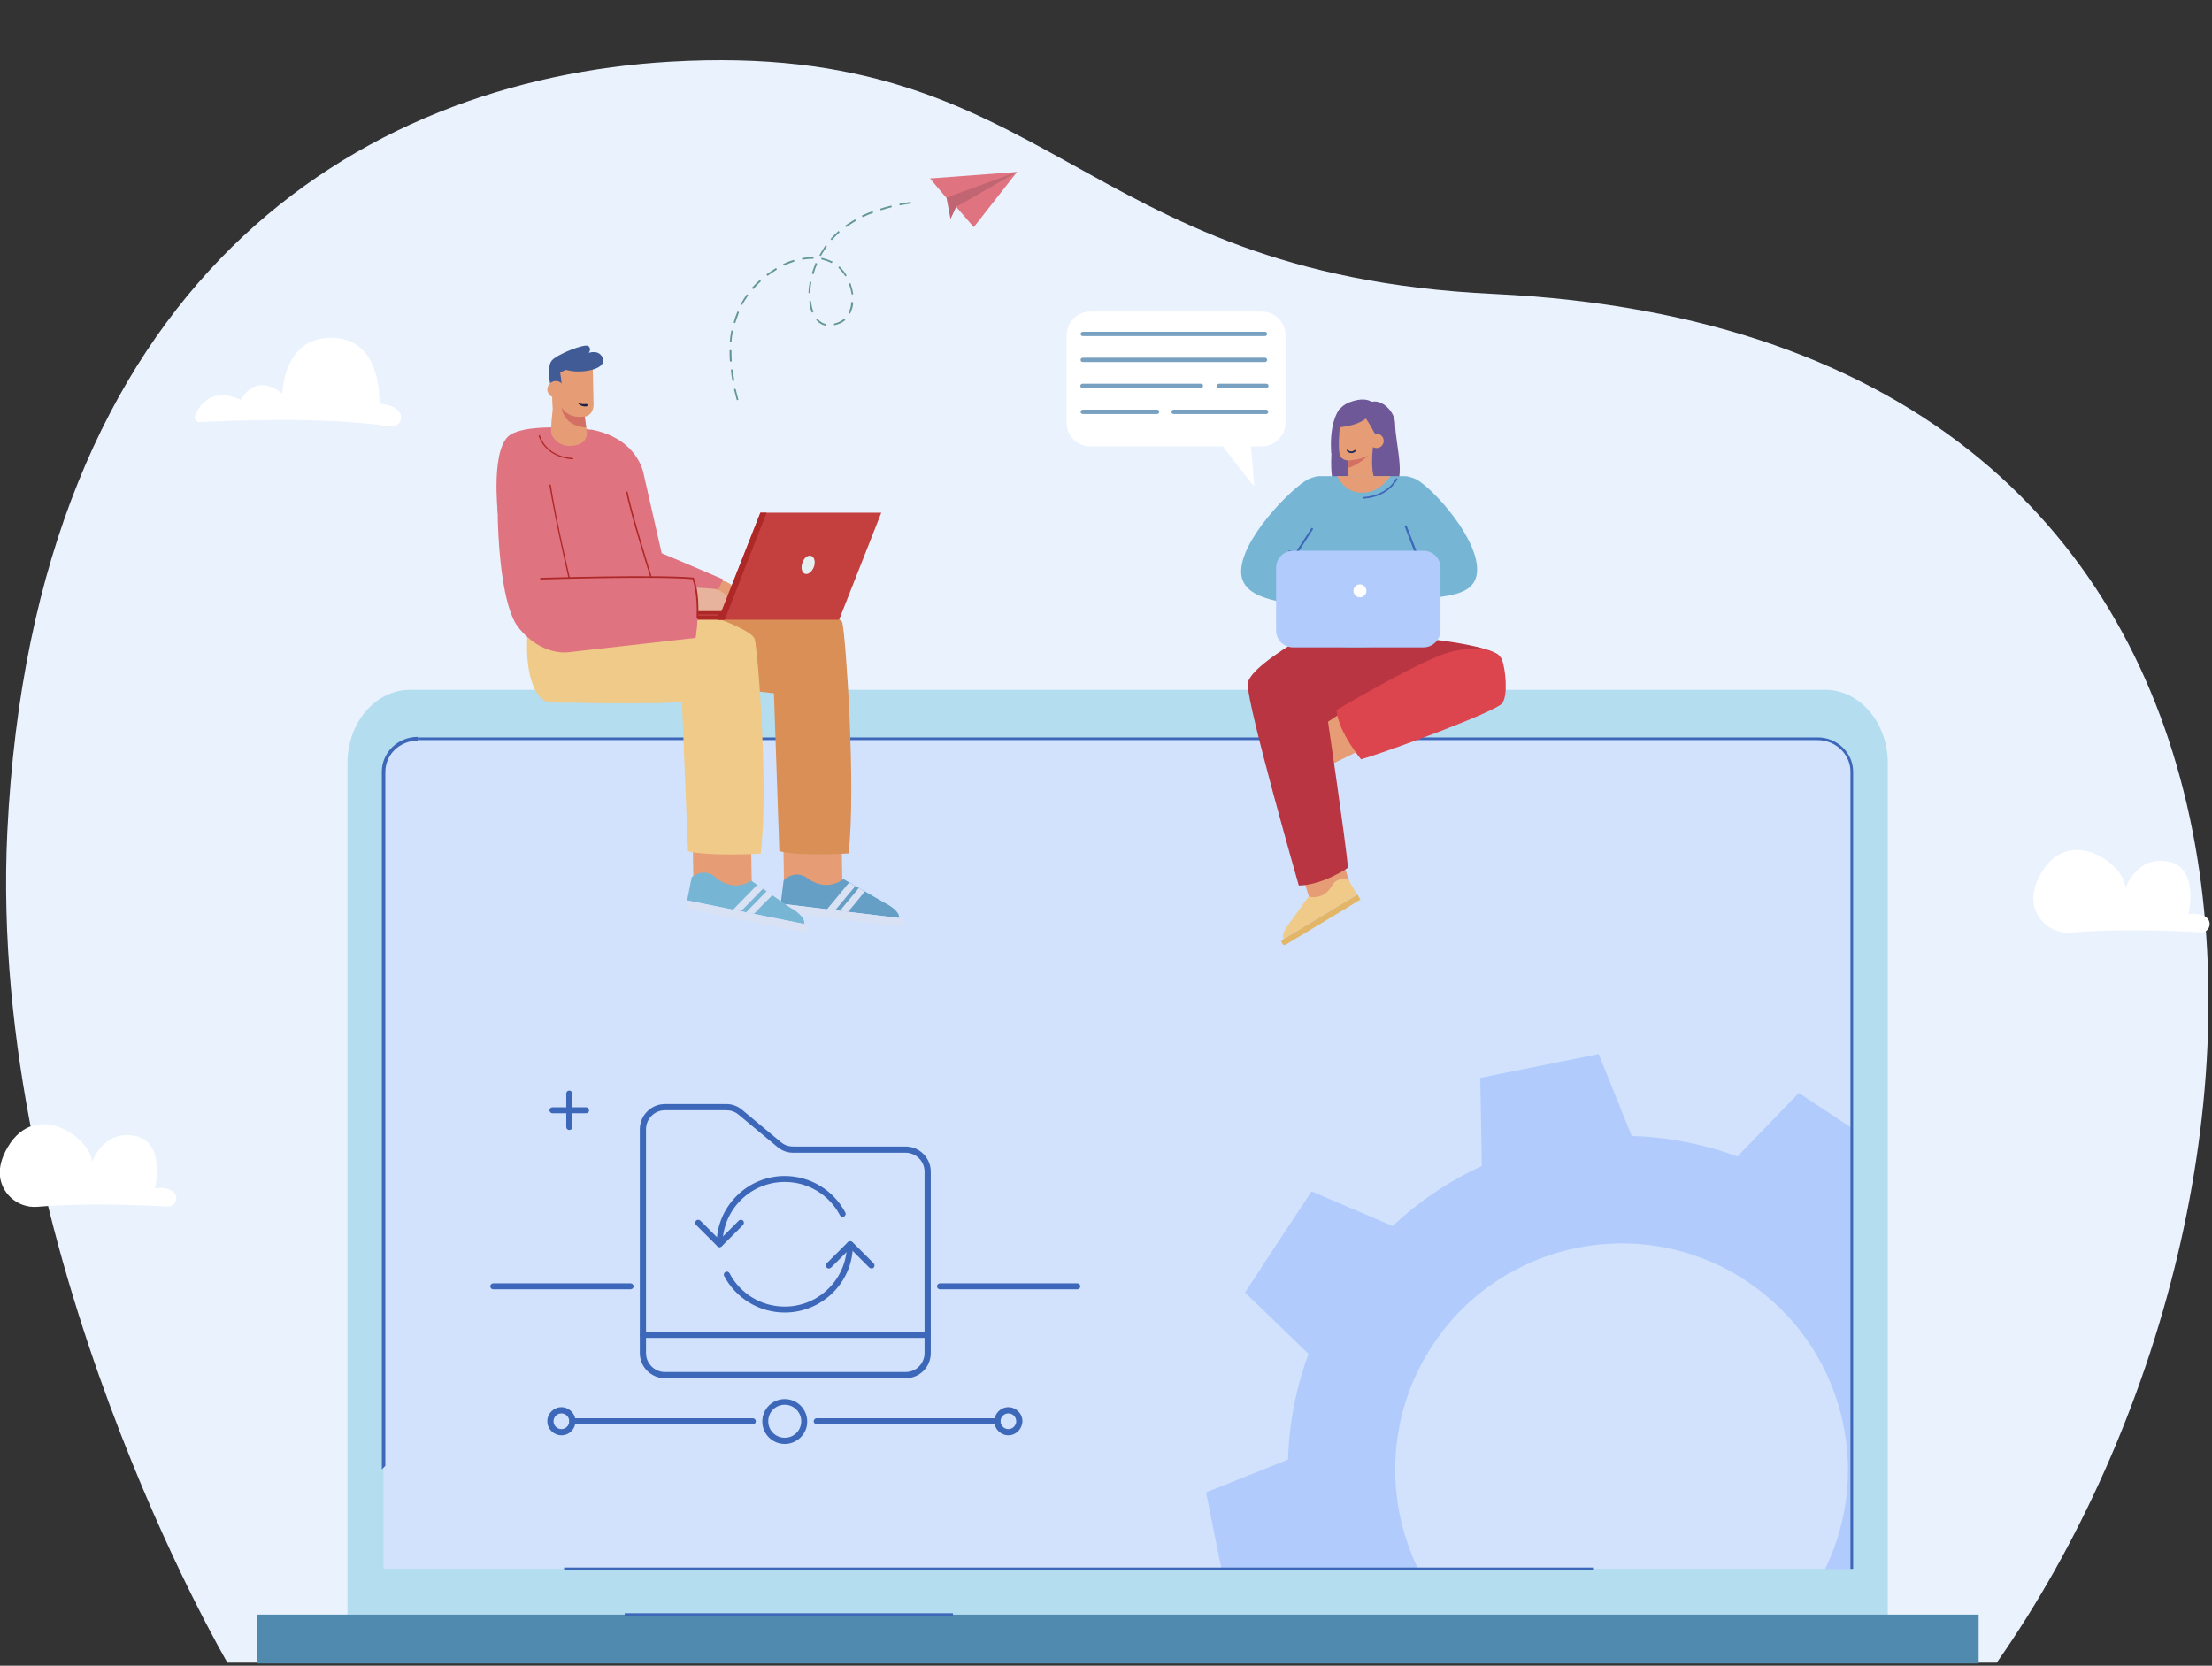 <?xml version="1.0" encoding="utf-8"?>
<!-- Generator: Adobe Illustrator 26.2.1, SVG Export Plug-In . SVG Version: 6.00 Build 0)  -->
<svg version="1.1" id="レイヤー_1" xmlns="http://www.w3.org/2000/svg" xmlns:xlink="http://www.w3.org/1999/xlink" x="0px"
	 y="0px" viewBox="0 0 818 616" style="enable-background:new 0 0 818 616;" xml:space="preserve">
<rect x="0" y="0" width="818" height="616" fill="#333333" stroke="none"/>
<style type="text/css">
	.st0{fill:#E9F2FD;}
	.st1{fill:#639694;}
	.st2{fill:#C06571;}
	.st3{fill:#DF7480;}
	.st4{fill:#FFFFFF;}
	.st5{fill:#78A1C1;}
	.st6{fill:#B4DDF0;}
	.st7{fill:#D2E2FD;}
	.st8{fill:#B1CCFC;}
	.st9{fill:#3D68B9;}
	.st10{fill:#508AAE;}
	.st11{fill:#E69D75;}
	.st12{fill:#659FC5;}
	.st13{fill:#D9E2F5;}
	.st14{fill:#F0CA88;}
	.st15{fill:#77B5D5;}
	.st16{fill:#D98F56;}
	.st17{fill:#231822;}
	.st18{fill:#E7B39C;}
	.st19{fill:#C3403F;}
	.st20{fill:#AE2828;}
	.st21{fill:#E5F1F0;}
	.st22{fill:#D47063;}
	.st23{fill:#415B96;}
	.st24{fill:#6F5897;}
	.st25{fill:#E3B667;}
	.st26{fill:#B93542;}
	.st27{fill:#DC444E;}
	.st28{fill:#DD8A65;}
	.st29{fill:#202C5D;}
	.st30{fill:#1A2246;}
</style>
<g>
	<g>
		<g>
			<g>
				<path class="st0" d="M84.1,614.9c0,0-88.9-151.5-81.4-307.3C12.6,104.3,132.2,29.5,248,22.8c141.3-8.2,148.6,78.5,304.3,85.9
					c316.7,15,307.8,332.3,186.1,506.2H84.1z"/>
			</g>
		</g>
	</g>
</g>
<g>
	<g>
		<g>
			<g>
				<g>
					<g>
						<path class="st1" d="M273.1,147.8l-0.6,0.2l-0.1-0.3c-0.3-1.2-0.6-2.3-0.9-3.5l-0.1-0.3l0.6-0.1l0.1,0.3
							c0.3,1.2,0.6,2.3,0.9,3.5L273.1,147.8z M271.5,140.8l-0.6,0.1l-0.1-0.3c-0.2-1.2-0.4-2.4-0.5-3.6l0-0.3l0.7-0.1l0,0.3
							c0.1,1.2,0.3,2.4,0.5,3.6L271.5,140.8z M310.4,119.7L310.4,119.7c-0.5,0.2-1,0.4-1.6,0.5l-0.3,0.1l-0.1-0.6l0.3-0.1
							c0.5-0.1,1-0.3,1.5-0.5l0,0c0.6-0.3,1.2-0.6,1.7-1l0.3-0.2l0.4,0.5l-0.3,0.2C311.7,119.1,311.1,119.5,310.4,119.7z
							 M305.5,120.5l-0.3-0.1c-1.2-0.2-2.3-0.9-3.2-1.9l-0.2-0.2l0.5-0.4l0.2,0.2c0.8,0.9,1.8,1.5,2.8,1.7l0.3,0.1L305.5,120.5z
							 M314.4,116l-0.6-0.3l0.1-0.3c0.5-1,0.8-2.1,0.9-3.4l0-0.3l0.7,0.1l0,0.3c-0.1,1.3-0.5,2.5-1,3.6L314.4,116z M270.6,133.7
							l-0.7,0l0-0.3c-0.1-1.2-0.1-2.5-0.1-3.6l0-0.3l0.7,0l0,0.3c0,1.2,0,2.4,0.1,3.6L270.6,133.7z M300.8,115.4l-0.6,0.2l-0.1-0.3
							c-0.4-1.1-0.7-2.3-0.8-3.6l0-0.3l0.6-0.1l0,0.3c0.2,1.2,0.4,2.4,0.8,3.4L300.8,115.4z M315.5,108.8l-0.6,0.1l0-0.3
							c-0.2-1.2-0.5-2.3-0.9-3.4l-0.1-0.3l0.6-0.2l0.1,0.3c0.4,1.2,0.7,2.4,0.9,3.6L315.5,108.8z M270.6,126.5l-0.7-0.1l0-0.3
							c0.1-1.2,0.3-2.4,0.5-3.6l0.1-0.3l0.6,0.1l-0.1,0.3c-0.2,1.1-0.4,2.3-0.5,3.6L270.6,126.5z M299.7,108.4l-0.7,0l0-0.3
							c0-1.2,0.2-2.4,0.4-3.6l0.1-0.3l0.6,0.1l-0.1,0.3c-0.2,1.2-0.3,2.4-0.4,3.5L299.7,108.4z M312.6,102.2l-0.2-0.3
							c-0.2-0.4-0.5-0.8-0.8-1.1c-0.4-0.6-0.9-1.1-1.4-1.6l-0.2-0.2l0.4-0.5l0.2,0.2c0.5,0.5,1,1.1,1.5,1.7c0.3,0.4,0.6,0.8,0.8,1.2
							l0.2,0.3L312.6,102.2z M271.9,119.5l-0.6-0.2l0.1-0.3c0.3-1.2,0.7-2.3,1.2-3.5l0.1-0.3l0.6,0.2l-0.1,0.3
							c-0.4,1.1-0.8,2.2-1.2,3.4L271.9,119.5z M300.8,101.4l-0.6-0.2l0.1-0.3c0.3-1.1,0.8-2.3,1.2-3.4l0.1-0.3l0.6,0.3l-0.1,0.3
							c-0.5,1.1-0.9,2.2-1.2,3.4L300.8,101.4z M274.5,112.8l-0.6-0.3l0.2-0.3c0.6-1.1,1.2-2.1,1.9-3.1l0.2-0.3l0.5,0.4l-0.2,0.3
							c-0.7,1-1.3,2-1.9,3L274.5,112.8z M307.6,97.3l-0.3-0.1c-1-0.5-2.1-0.9-3.3-1.2l-0.3-0.1l0.1-0.6l0.3,0.1
							c1.2,0.3,2.4,0.7,3.5,1.2l0.3,0.1L307.6,97.3z M278.5,106.9l-0.5-0.4l0.2-0.2c0.8-0.9,1.7-1.8,2.6-2.6l0.2-0.2l0.4,0.5
							l-0.2,0.2c-0.9,0.8-1.7,1.7-2.5,2.6L278.5,106.9z M303.6,94.7l-0.6-0.3l0.2-0.3c0.6-1,1.2-2.1,1.9-3.1l0.2-0.3l0.5,0.4
							l-0.2,0.3c-0.7,1-1.3,2-1.9,3L303.6,94.7z M300.8,95.7l-0.3,0c-1.1,0-2.3,0.1-3.5,0.3l-0.3,0.1l-0.1-0.6l0.3-0.1
							c1.2-0.2,2.5-0.3,3.7-0.3l0.3,0L300.8,95.7z M283.8,102l-0.4-0.5l0.3-0.2c1-0.7,2-1.4,3-2l0.3-0.2l0.3,0.6l-0.3,0.2
							c-1,0.6-2,1.3-3,2L283.8,102z M293.8,96.7l-0.3,0.1c-1.1,0.4-2.2,0.8-3.3,1.3l-0.3,0.1l-0.3-0.6l0.3-0.1
							c1.1-0.5,2.3-1,3.4-1.3l0.3-0.1L293.8,96.7z M307.6,88.8l-0.5-0.4l0.2-0.2c0.8-0.9,1.7-1.8,2.6-2.6l0.2-0.2l0.4,0.5l-0.2,0.2
							c-0.9,0.8-1.8,1.7-2.5,2.5L307.6,88.8z M336.9,75.3l-0.3,0c-1.2,0.2-2.4,0.4-3.6,0.6l-0.3,0.1l-0.1-0.6l0.3-0.1
							c1.2-0.2,2.4-0.4,3.6-0.6l0.3,0L336.9,75.3z M329.8,76.6l-0.3,0.1c-1.2,0.3-2.3,0.6-3.5,1l-0.3,0.1l-0.2-0.6l0.3-0.1
							c1.1-0.4,2.3-0.7,3.5-1l0.3-0.1L329.8,76.6z M312.9,84l-0.4-0.5l0.3-0.2c1-0.7,2-1.3,3.1-2l0.3-0.2l0.3,0.6l-0.3,0.2
							c-1.1,0.6-2.1,1.3-3,1.9L312.9,84z M322.9,78.7l-0.3,0.1c-1.1,0.4-2.2,0.9-3.3,1.4l-0.3,0.1l-0.3-0.6l0.3-0.1
							c1.1-0.5,2.2-1,3.4-1.4l0.3-0.1L322.9,78.7z"/>
					</g>
				</g>
			</g>
		</g>
	</g>
	<g>
		<g>
			<g>
				<g>
					<path class="st2" d="M351.5,81l2.1-4.5c0,0,15.2-6.2,15.4-6.4c0.2-0.2,7.1-6.5,7.1-6.5l-10.3,2.3l-15.8,7.1L351.5,81z"/>
				</g>
			</g>
		</g>
		<g>
			<g>
				<g>
					<polygon class="st3" points="343.9,66 376.1,63.6 349.9,73.1 					"/>
				</g>
			</g>
		</g>
		<g>
			<g>
				<g>
					<polygon class="st3" points="353.6,76.5 360.1,84 376.1,63.6 					"/>
				</g>
			</g>
		</g>
	</g>
</g>
<g>
	<g>
		<g>
			<g>
				<g>
					<path class="st4" d="M466.6,165.1h-63.4c-4.8,0-8.8-3.9-8.8-8.8V124c0-4.8,3.9-8.8,8.8-8.8h63.4c4.8,0,8.8,3.9,8.8,8.8v32.3
						C475.4,161.1,471.4,165.1,466.6,165.1z"/>
				</g>
			</g>
		</g>
	</g>
	<g>
		<g>
			<g>
				<g>
					<g>
						<path class="st5" d="M467.8,124.3h-67.4c-0.5,0-0.8-0.4-0.8-0.8s0.4-0.8,0.8-0.8h67.4c0.5,0,0.8,0.4,0.8,0.8
							S468.2,124.3,467.8,124.3z"/>
					</g>
				</g>
			</g>
		</g>
	</g>
	<g>
		<g>
			<g>
				<g>
					<g>
						<path class="st5" d="M467.8,133.9h-67.4c-0.5,0-0.8-0.4-0.8-0.8c0-0.5,0.4-0.8,0.8-0.8h67.4c0.5,0,0.8,0.4,0.8,0.8
							C468.6,133.5,468.2,133.9,467.8,133.9z"/>
					</g>
				</g>
			</g>
		</g>
	</g>
	<g>
		<g>
			<g>
				<g>
					<g>
						<path class="st5" d="M444.1,143.5h-43.8c-0.5,0-0.8-0.4-0.8-0.8s0.4-0.8,0.8-0.8h43.8c0.5,0,0.8,0.4,0.8,0.8
							S444.6,143.5,444.1,143.5z"/>
					</g>
				</g>
			</g>
		</g>
	</g>
	<g>
		<g>
			<g>
				<g>
					<g>
						<path class="st5" d="M468.3,143.5h-17.5c-0.5,0-0.8-0.4-0.8-0.8s0.4-0.8,0.8-0.8h17.5c0.5,0,0.8,0.4,0.8,0.8
							S468.7,143.5,468.3,143.5z"/>
					</g>
				</g>
			</g>
		</g>
	</g>
	<g>
		<g>
			<g>
				<g>
					<g>
						<path class="st5" d="M427.9,153.1h-27.5c-0.5,0-0.8-0.4-0.8-0.8s0.4-0.8,0.8-0.8h27.5c0.5,0,0.8,0.4,0.8,0.8
							S428.3,153.1,427.9,153.1z"/>
					</g>
				</g>
			</g>
		</g>
	</g>
	<g>
		<g>
			<g>
				<g>
					<g>
						<path class="st5" d="M468.3,153.1H434c-0.5,0-0.8-0.4-0.8-0.8s0.4-0.8,0.8-0.8h34.2c0.5,0,0.8,0.4,0.8,0.8
							S468.7,153.1,468.3,153.1z"/>
					</g>
				</g>
			</g>
		</g>
	</g>
	<g>
		<g>
			<g>
				<g>
					<path class="st4" d="M450.6,162.9c0.1,0.3,13.1,17.3,13.2,16.8c0.1-0.5-1.5-18.2-1.5-18.2L450.6,162.9z"/>
				</g>
			</g>
		</g>
	</g>
</g>
<g>
	<g>
		<g>
			<g>
				<path class="st6" d="M128.5,597.1V282.2c0-15,10.4-27.1,23.2-27.1h523.2c12.8,0,23.2,12.1,23.2,27.1v314.9H128.5z"/>
			</g>
		</g>
	</g>
	<g>
		<g>
			<g>
				<path class="st7" d="M141.8,580.2V295.5c0-20.4,5.7-22.4,12.7-22.4h517.7c7,0,12.7,5.5,12.7,12.2v294.8H141.8z"/>
			</g>
		</g>
	</g>
	<path class="st8" d="M684.8,580.2V417.2l-1-0.7l-18.6-12.3l-22.7,23.5c-12.7-4.7-25.9-7.2-39.1-7.6l-12.2-30.3l-21.9,4.4l-21.9,4.4
		l0.6,32.6c-12,5.5-23.1,12.9-33,22.2l-30-12.8l-12.3,18.6L460.4,478l23.5,22.7c-4.7,12.7-7.2,25.9-7.6,39.1L446,551.9l4.4,21.9
		l1.3,6.4h72.7c-12.5-25.8-11.5-57.3,5.5-82.9c25.5-38.5,77.5-49.1,116-23.5c35.4,23.5,47.2,69.3,29,106.5H684.8z"/>
	<g>
		<g>
			<g>
				<path class="st9" d="M141.1,543.5l1.4-1.4V285.4c0-6.4,5.4-11.5,12-11.5v-1.4c-7.4,0-13.3,5.8-13.3,12.9V543.5z"/>
			</g>
		</g>
	</g>
	<g>
		<g>
			<g>
				<path class="st9" d="M685.3,580.2h-1V285.4c0-6.5-5.5-11.7-12.2-11.7H154.5v-1h517.7c7.2,0,13.1,5.7,13.1,12.7V580.2z"/>
			</g>
		</g>
	</g>
	<g>
		<g>
			<rect x="94.9" y="597.1" class="st10" width="636.8" height="18.1"/>
		</g>
	</g>
	<g>
		<rect x="208.6" y="579.7" class="st9" width="380.5" height="1"/>
	</g>
	<g>
		<rect x="231" y="596.6" class="st9" width="121.4" height="1"/>
	</g>
</g>
<g>
	<g>
		<g>
			<path class="st11" d="M201.1,204.4l4.8,2.1l5.4,2.5c0,0,8.3,1.4,8.4,1.4c0,0-0.7,1.2-0.7,1.2c10.3,1.3,42.9,2.6,48.2,3.2
				c3.2,0.4,6.3,4.4,8.3,7.5l-2.6,1.8c0,0-28.4-1.3-28.4-0.7c0,0.2,0.8,3,2.1,6.7c-17.6,1.2-42.2,1.1-46.7-6.2
				C196.2,218.1,199.8,209.6,201.1,204.4z"/>
		</g>
	</g>
</g>
<g>
	<g>
		<g>
			<g>
				<g>
					<g>
						<g>
							<g>
								<g>
									<g>
										<g>
											<polygon class="st11" points="311.6,332 290,332.3 289.7,312.1 311.2,309.4 											"/>
										</g>
									</g>
								</g>
							</g>
						</g>
					</g>
				</g>
			</g>
		</g>
	</g>
</g>
<g>
	<g>
		<g>
			<g>
				<g>
					<g>
						<g>
							<g>
								<path class="st12" d="M332.5,339.5l-43.8-5.3l1.1-8.7c0,0,3.7-3.8,8.3-1.1c0,0,6.6,6,13.8,0.7l15.4,8.9
									C327.2,333.9,332.8,336.6,332.5,339.5z"/>
							</g>
						</g>
					</g>
				</g>
			</g>
		</g>
	</g>
	<g>
		<g>
			<g>
				<g>
					<g>
						<g>
							<g>
								<path class="st13" d="M288.3,337.3l44.6,5.4c0.6,0.1,1.2-0.4,1.3-1l0.1-0.8c0.1-0.6-0.4-1.2-1-1.3l-44.6-5.4L288.3,337.3z"
									/>
							</g>
						</g>
					</g>
				</g>
			</g>
		</g>
	</g>
	<g>
		<g>
			<g>
				<g>
					<g>
						<g>
							<g>
								<path class="st13" d="M316.3,327.7c-1.7,2.1-5.3,6.3-7.5,9l-3-0.4c2-2.4,6.2-7.4,8.2-9.9L316.3,327.7z"/>
							</g>
						</g>
					</g>
				</g>
			</g>
		</g>
	</g>
	<g>
		<g>
			<g>
				<g>
					<g>
						<g>
							<g>
								<path class="st13" d="M313.6,337.2l-3-0.4c1.6-1.9,4.8-5.7,7-8.4l2.2,1.3C318,332,315.4,335.1,313.6,337.2z"/>
							</g>
						</g>
					</g>
				</g>
			</g>
		</g>
	</g>
</g>
<g>
	<g>
		<g>
			<g>
				<g>
					<path class="st14" d="M244.4,260c0,0-18.6,0.3-31.6-0.1c-4.2-0.1-7.9,0.2-10.1-0.3c-9.1-2-11.3-30.3-1-47.7
						c10.3-17.4,46.4,35.9,46.4,35.9L244.4,260z"/>
				</g>
			</g>
		</g>
	</g>
</g>
<g>
	<g>
		<g>
			<g>
				<g>
					<g>
						<g>
							<g>
								<g>
									<g>
										<g>
											<polygon class="st11" points="278.1,332 256.5,332.3 256.2,312.1 277.7,309.4 											"/>
										</g>
									</g>
								</g>
							</g>
						</g>
					</g>
				</g>
			</g>
		</g>
	</g>
</g>
<g>
	<g>
		<g>
			<g>
				<g>
					<g>
						<g>
							<g>
								<path class="st15" d="M297.4,341.7l-43.3-8.7l1.7-8.6c0,0,4-3.5,8.3-0.4c0,0,6.1,6.5,13.7,1.7l14.6,10.1
									C292.5,335.7,297.9,338.8,297.4,341.7z"/>
							</g>
						</g>
					</g>
				</g>
			</g>
		</g>
	</g>
	<g>
		<g>
			<g>
				<g>
					<g>
						<g>
							<g>
								<path class="st13" d="M253.5,336l44,8.9c0.6,0.1,1.2-0.3,1.3-0.9l0.2-0.8c0.1-0.6-0.3-1.2-0.9-1.3l-44-8.9L253.5,336z"/>
							</g>
						</g>
					</g>
				</g>
			</g>
		</g>
	</g>
	<g>
		<g>
			<g>
				<g>
					<g>
						<g>
							<g>
								<path class="st13" d="M282.2,328.6c-1.9,2-5.7,5.9-8.2,8.4l-2.9-0.6c2.2-2.2,6.7-6.9,9-9.2L282.2,328.6z"/>
							</g>
						</g>
					</g>
				</g>
			</g>
		</g>
	</g>
	<g>
		<g>
			<g>
				<g>
					<g>
						<g>
							<g>
								<path class="st13" d="M278.8,338l-2.9-0.6c1.8-1.8,5.2-5.4,7.7-7.9l2.1,1.5C283.5,333.1,280.7,336,278.8,338z"/>
							</g>
						</g>
					</g>
				</g>
			</g>
		</g>
	</g>
</g>
<g>
	<g>
		<g>
			<g>
				<g>
					<g>
						<path class="st16" d="M264.5,222.1c0,0,45.7,2.9,47,8.2c1.3,5.3,5.1,61.4,2.3,85.3c0,0-17.3,1.2-25.6-0.8l-2-58.4l-13.7-1.6
							l-31.4-37.7L264.5,222.1z"/>
					</g>
				</g>
			</g>
		</g>
	</g>
</g>
<g>
	<g>
		<g>
			<g>
				<g>
					<g>
						<path class="st14" d="M242.5,221.2c0,0,35.2,9.9,36.6,15.2c1.3,5.3,5.1,55.3,2.2,79.3c0,0-18.6,1.1-26.9-0.9l-2.2-55.1l-8,0.3
							l-19.5-34.3L242.5,221.2z"/>
					</g>
				</g>
			</g>
		</g>
	</g>
</g>
<g>
	<g>
		<g>
			<g>
				<g>
					<g>
						<g>
							<path class="st3" d="M241.6,203.4c0.6,0,25.9,10.9,25.9,10.9l-5.1,9.8l-14.2-3.1L241.6,203.4z"/>
						</g>
					</g>
				</g>
			</g>
		</g>
	</g>
</g>
<g>
	<g>
		<g>
			<g>
				<g>
					<path class="st3" d="M204.9,158.1c0,0-10.8-0.4-15.9,2.5c-7.7,4.3-4.9,29.2-4.9,29.2s6.5-3.6,6.9-4.7
						C191.4,183.9,204.9,158.1,204.9,158.1z"/>
				</g>
			</g>
		</g>
	</g>
</g>
<g>
	<g>
		<g>
			<g>
				<g>
					<g>
						<g>
							<path class="st17" d="M202.3,212.1C202.3,212.1,202.3,212.1,202.3,212.1l8,1.8c0.2,0,0.3-0.1,0.4-0.2c0-0.2-0.1-0.3-0.2-0.4
								l-7.9-1.8c-0.2,0-0.3,0.1-0.4,0.2C202.1,211.9,202.2,212,202.3,212.1z"/>
						</g>
					</g>
				</g>
			</g>
		</g>
	</g>
</g>
<g>
	<g>
		<g>
			<path class="st18" d="M198.2,207.4l4.8,2.1l5.4,2.5c0,0,8.3,1.4,8.4,1.4c0,0-0.7,1.2-0.7,1.2c10.3,1.3,42.9,2.6,48.2,3.2
				c3.2,0.4,6.3,4.4,8.3,7.5l-2.6,1.8c0,0-28.4-1.3-28.4-0.7c0,0.2,0.8,3,2.1,6.7c-17.6,1.2-42.2,1.1-46.7-6.2
				C193.2,221.1,196.8,212.6,198.2,207.4z"/>
		</g>
	</g>
</g>
<g>
	<g>
		<g>
			<g>
				<g>
					<path class="st3" d="M194.5,160c6.1-0.8,22.3-1.4,22.3-1.4s2.1,0.6,1.5,0.2C236,162,238,175.2,238,175.2l8.7,38.2l9.7,0.5
						c3.1,5.9,0.8,22,0.8,22l-46.9,5.3c0,0-10.1,1.7-18.7-9.3c-5.7-7.3-7.6-29.6-7.6-45.9C184,185.9,185,161.3,194.5,160z"/>
				</g>
			</g>
		</g>
	</g>
</g>
<g>
	<g>
		<g>
			<g>
				<g>
					<polygon class="st19" points="325.9,189.6 281.2,189.6 265.6,229.2 310.3,229.2 					"/>
				</g>
			</g>
		</g>
		<g>
			<g>
				<g>
					<polygon class="st20" points="265.6,229.2 268,229.2 283.5,189.6 281.2,189.6 					"/>
				</g>
			</g>
		</g>
		<g>
			<g>
				<g>
					<path class="st21" d="M296.7,208.2c-0.6,1.8-0.2,3.6,1,4c1.2,0.4,2.6-0.8,3.3-2.6c0.6-1.8,0.2-3.6-1-4
						C298.7,205.2,297.3,206.3,296.7,208.2z"/>
				</g>
			</g>
		</g>
	</g>
	<g>
		<g>
			<g>
				<path class="st20" d="M250.9,226h16.7v3.2h-16.7c-0.9,0-1.6-0.7-1.6-1.6l0,0C249.3,226.8,250,226,250.9,226z"/>
			</g>
		</g>
	</g>
	<g>
		<g>
			<g>
				
					<rect x="255.1" y="227.1" transform="matrix(-1 -1.224647e-16 1.224647e-16 -1 520.719 454.787)" class="st19" width="10.5" height="0.5"/>
			</g>
		</g>
	</g>
</g>
<g>
	<g>
		<g>
			<g>
				<g>
					<g>
						<g>
							<path class="st20" d="M210.3,214c0.1,0,0.1,0,0.2,0c0.2,0,0.3-0.2,0.2-0.4c0-0.2-5-21-7-34.2c0-0.2-0.2-0.3-0.3-0.2
								c-0.2,0-0.3,0.2-0.2,0.3c2.1,13.1,7,34,7,34.2C210.1,213.9,210.2,214,210.3,214z"/>
						</g>
					</g>
				</g>
			</g>
		</g>
	</g>
</g>
<g>
	<g>
		<g>
			<g>
				<g>
					<g>
						<g>
							<path class="st20" d="M240.6,213.7c0.1,0,0.1,0,0.2,0c0.2,0,0.2-0.2,0.2-0.4c-0.1-0.2-7.3-23.3-8.9-31.3
								c0-0.2-0.2-0.3-0.3-0.2c-0.2,0-0.3,0.2-0.2,0.3c1.5,8,8.8,31.1,8.9,31.4C240.4,213.6,240.5,213.7,240.6,213.7z"/>
						</g>
					</g>
				</g>
			</g>
		</g>
	</g>
</g>
<g>
	<g>
		<g>
			<g>
				<g>
					<g>
						<g>
							<path class="st20" d="M211,169.8c0.2,0,0.5,0,0.7,0.1c0.1,0,0.3-0.1,0.3-0.2c0-0.1-0.1-0.3-0.2-0.3
								c-10.2-0.7-12.1-8.2-12.1-8.3c0-0.1-0.2-0.2-0.3-0.2c-0.1,0-0.2,0.1-0.2,0.3C199.2,161.2,201.1,168.7,211,169.8z"/>
						</g>
					</g>
				</g>
			</g>
		</g>
	</g>
</g>
<g>
	<g>
		<g>
			<g>
				<g>
					<path class="st3" d="M256.4,213.9c0,0,3.1,7.3,0.8,22l-11.3-6.1l3.4-10.9L256.4,213.9z"/>
				</g>
			</g>
		</g>
	</g>
</g>
<g>
	<g>
		<g>
			<g>
				<g>
					<g>
						<g>
							<path class="st20" d="M200,214.3c0,0,0.1,0,0.1,0c0.4,0,42.3-1.3,56-0.1c0.3,0.9,1.9,5.6,1.5,14.1c0,0.2,0.1,0.3,0.3,0.3
								c0.2,0,0.3-0.1,0.3-0.3c0.5-9.6-1.5-14.3-1.6-14.5l-0.1-0.2l-0.2,0c-13.6-1.2-55.9,0.1-56.3,0.1c-0.2,0-0.3,0.1-0.3,0.3
								C199.8,214.2,199.9,214.3,200,214.3z"/>
						</g>
					</g>
				</g>
			</g>
		</g>
	</g>
</g>
<g>
	<g>
		<g>
			<g>
				<g>
					<g>
						<g>
							<g>
								<g>
									<path class="st11" d="M219.2,136.4l0.3,12.9c0,0,0.3,4.1-3.3,4.8l0.8,5.5c0.3,2-0.9,4-2.8,4.7c-1,0.3-2.1,0.6-3.4,0.6
										c-4.1,0.1-6.5-2.9-6.9-4.5c-0.4-1.5,0.5-9,0.5-9l-0.2-3.6l0.1-14.1L219.2,136.4z"/>
								</g>
							</g>
						</g>
					</g>
				</g>
			</g>
		</g>
	</g>
</g>
<g>
	<g>
		<g>
			<g>
				<g>
					<g>
						<g>
							<g>
								<g>
									<path class="st22" d="M207.7,150.7c0,0,0.4,6.9,9.1,7.4l-0.6-4.1C216.2,154,210.6,155.3,207.7,150.7z"/>
								</g>
							</g>
						</g>
					</g>
				</g>
			</g>
		</g>
	</g>
</g>
<g>
	<g>
		<g>
			<g>
				<g>
					<g>
						<g>
							<path class="st23" d="M203.4,141.7l3.7,0.7l0.7,0.7c0,0-0.5-6.2-1.2-7.4C205.8,134.4,203.4,141.7,203.4,141.7z"/>
						</g>
					</g>
				</g>
			</g>
		</g>
	</g>
</g>
<g>
	<g>
		<g>
			<g>
				<g>
					<g>
						<g>
							<g>
								<g>
									<path class="st11" d="M208.6,143.9c0,1.7-1.3,3.1-3,3.2c-1.7,0-3.1-1.3-3.2-3c0-1.7,1.3-3.1,3-3.2
										C207.1,140.8,208.5,142.2,208.6,143.9z"/>
								</g>
							</g>
						</g>
					</g>
				</g>
			</g>
		</g>
	</g>
</g>
<g>
	<g>
		<g>
			<g>
				<g>
					<g>
						<g>
							<path class="st23" d="M203.4,141.7c0,0-1.2-6,0.6-8.3s12.3-6.5,13.6-5.4c1.3,1.1,0.1,2.5,0.1,2.5s4.2-1.5,5.3,2.3
								c1.1,3.8-8.1,5.6-13.6,4C209.3,136.7,205.8,137.9,203.4,141.7z"/>
						</g>
					</g>
				</g>
			</g>
		</g>
	</g>
</g>
<g>
	<g>
		<g>
			<g>
				<path class="st24" d="M496.8,156.9c0,0,1.6,14.1,3.7,14.2c2.1,0.1-1.5,16.6-7,8.5c-2-2.8-1.9-21.3,2.8-25.3
					C500.9,150.4,496.8,156.9,496.8,156.9z"/>
			</g>
		</g>
	</g>
</g>
<g>
	<g>
		<g>
			<g>
				<g>
					<path class="st11" d="M496,153.3c0,0-1.9,13.3-0.2,15.7c0,0,0.9,1.3,2.9,1.3l-0.2,7.8l9.4-1.1l0.3-22.2c0,0-2.7-5.5-2.7-5.3
						C505.6,149.8,496,153.3,496,153.3z"/>
				</g>
			</g>
		</g>
	</g>
</g>
<g>
	<g>
		<g>
			<g>
				<g>
					<path class="st22" d="M498.7,173l0-2.7c0,0,4.5-0.2,7.3-1.9C506.1,168.4,502.3,172,498.7,173z"/>
				</g>
			</g>
		</g>
	</g>
</g>
<g>
	<g>
		<g>
			<g>
				<path class="st11" d="M500.1,153.6l2.3-3.2c0,0-3.7,2.3-3.4,2.4C499.3,152.9,500.1,153.6,500.1,153.6z"/>
			</g>
		</g>
	</g>
</g>
<g>
	<g>
		<g>
			<g>
				<path class="st24" d="M507,152.1c0,0-0.7,5-12.5,6c0,0-2.8-7.3,5.9-9.8c8.6-2.5,9.4,4.2,9.2,4.1
					C509.4,152.3,507,152.1,507,152.1z"/>
			</g>
		</g>
	</g>
</g>
<g>
	<g>
		<g>
			<g>
				<path class="st24" d="M505.2,154.9c0,0,2.2,3.3,3.2,5.6c0,0-4,20.8,4,19.6l1.4,0c7.1-0.1,2.2-15.4,2.1-23.5
					c-0.1-5.1-6.3-10.3-10.3-7.2C501.6,152.5,505.2,154.9,505.2,154.9z"/>
			</g>
		</g>
	</g>
</g>
<g>
	<g>
		<g>
			<g>
				<g>
					<path class="st11" d="M506.4,163c0,1.5,1.2,2.7,2.6,2.7c1.5,0,2.7-1.2,2.7-2.6c0-1.5-1.2-2.7-2.6-2.7
						C507.6,160.4,506.4,161.6,506.4,163z"/>
				</g>
			</g>
		</g>
	</g>
</g>
<g>
	<g>
		<g>
			<path class="st24" d="M495.5,151.1c0,0-4.1,4.3-3.2,16.8l2.8-12.3L495.5,151.1z"/>
		</g>
	</g>
</g>
<g>
	<g>
		<g>
			<g>
				<g>
					<g>
						<g>
							<g>
								<polygon class="st11" points="484.8,334.1 500,329.4 494.5,311.6 478.7,314.3 								"/>
							</g>
						</g>
					</g>
				</g>
			</g>
		</g>
	</g>
</g>
<g>
	<g>
		<g>
			<g>
				<g>
					<g>
						<path class="st14" d="M474.7,347.2l27.2-16.4l-3.3-5.4c0,0-3.5-1.4-5.8,1.7c0,0-2.5,5.9-8.9,4.5l-7.5,10.4
							C476.6,341.9,473.6,345.3,474.7,347.2z"/>
					</g>
				</g>
			</g>
		</g>
	</g>
	<g>
		<g>
			<g>
				<g>
					<g>
						<path class="st25" d="M503.1,332.7l-27.7,16.7c-0.4,0.2-0.9,0.1-1.1-0.3l-0.3-0.5c-0.2-0.4-0.1-0.9,0.3-1.1l27.7-16.7
							L503.1,332.7z"/>
					</g>
				</g>
			</g>
		</g>
	</g>
</g>
<g>
	<g>
		<g>
			<g>
				<g>
					
						<rect x="485.6" y="265.2" transform="matrix(0.441 0.897 -0.897 0.441 521.208 -290.079)" class="st11" width="15.9" height="16.9"/>
				</g>
			</g>
		</g>
	</g>
</g>
<g>
	<g>
		<g>
			<g>
				<g>
					<path class="st26" d="M508.4,258.5c-0.3,0-13.2,5.7-13.2,5.7l-4.1,2.7c0,0,6.3,42.6,7.4,54c0,0-9.1,6.4-18.2,6.6
						c0,0-18.9-66-18.9-74.4c0-8.4,40.3-28.3,40.3-28.3l18.3,10.6c0,0,27.5,2.3,33.9,6.6c6.3,4.3-49.2,29.4-49.2,29.4L508.4,258.5z"
						/>
				</g>
			</g>
		</g>
	</g>
</g>
<g>
	<g>
		<g>
			<g>
				<g>
					<path class="st27" d="M494.2,262.6c0,0,31.1-18.5,41.8-21.4c10.7-2.9,18.4-0.4,19.5,2.9c1.2,3.4,2.3,12.9,0,16
						c-2.3,3.1-42.9,18.1-52.2,20.7C503.4,280.8,495.1,271.2,494.2,262.6z"/>
				</g>
			</g>
		</g>
	</g>
</g>
<g>
	<g>
		<g>
			<g>
				<g>
					<path class="st17" d="M558.5,236.4L558.5,236.4L558.5,236.4z M558.6,236.4L558.6,236.4L558.6,236.4z"/>
				</g>
			</g>
		</g>
	</g>
</g>
<g>
	<g>
		<g>
			<path class="st15" d="M498.3,200.1l5.7-24h15.6c1.7,0,3.9,1.1,4,1.1c6.3,3.3,23.5,22.3,22.6,34.3c-0.8,10.9-16.4,8.7-32,11.2
				l-3.5-14.4l5.6-1.5L498.3,200.1z"/>
		</g>
	</g>
	<g>
		<g>
			<path class="st15" d="M503.4,203.7v-27.6h-15.6c-1.7,0-3.9,1.1-4,1.1c-6.3,3.3-25.6,22.9-24.8,34.9c0.8,10.9,19.1,10.4,27.6,13.1
				l4.8-17.2l-0.4-0.9L503.4,203.7z"/>
		</g>
	</g>
	<g>
		<g>
			<g>
				<g>
					<g>
						<path class="st15" d="M478.2,207.4l0.2,30.1c0,0,27.2,5,51.5-1.5c0.6-0.2-1.1-24.9-1.1-24.9s0-4.8-2.5-6.3
							c-2.5-1.5-23.2-10.6-23.6-10.6C502,194.3,478.2,207.4,478.2,207.4z"/>
					</g>
				</g>
			</g>
		</g>
	</g>
	<g>
		<g>
			<g>
				<g>
					<g>
						<path class="st9" d="M504.3,184.4c-0.2,0-0.3-0.1-0.3-0.3c0-0.2,0.1-0.3,0.3-0.3c8.9-0.6,11.9-6.7,11.9-6.8
							c0.1-0.1,0.2-0.2,0.4-0.1c0.1,0.1,0.2,0.2,0.1,0.4C516.7,177.4,513.6,183.8,504.3,184.4C504.3,184.4,504.3,184.4,504.3,184.4z
							"/>
					</g>
				</g>
			</g>
		</g>
	</g>
	<g>
		<g>
			<g>
				<g>
					<g>
						<path class="st11" d="M494.4,176.1h19.7c0,0-3.6,6.2-10.4,6.1C500.6,182.2,497.3,181.1,494.4,176.1z"/>
					</g>
				</g>
			</g>
		</g>
	</g>
	<g>
		<g>
			<g>
				<g>
					<g>
						<g>
							<path class="st28" d="M506.6,215.9c1.3-1.3,0.1-2.9,0.1-2.9c0.5-1.9,0-2.8,0-2.8s-5.3,1.6-8.3,2.7c-1.7-0.3-2.3-1.1-2.3-1.1
								l0,0.1c0-1.5-0.1-3.3-0.1-3.5c0-0.3-0.6-0.9-1.4,0.2c-0.9,1.1-2.6,4.1-2.6,4.1l-4.4-2.6l-3.5,12.3c0,0,10.6,1.5,12.2,1.6
								c1.6,0.1,7.3-1.2,9-2.6c1.7-1.4,1.3-2.6,1.3-2.6C507.8,217.2,506.6,215.9,506.6,215.9z"/>
						</g>
					</g>
				</g>
			</g>
		</g>
		<g>
			<g>
				<g>
					<g>
						<g>
							<path class="st3" d="M495.1,207.7v3.8c0,0,1.1,1.7,3.3,1.3l1.6-0.6l-1.3-5.5L495.1,207.7z"/>
						</g>
					</g>
				</g>
			</g>
		</g>
		<g>
			<g>
				<g>
					<g>
						<g>
							<g>
								<path class="st22" d="M503.1,214.9c-0.1,0-0.2-0.1-0.2-0.1c0-0.1,0-0.2,0.1-0.2c1.4-0.5,3.5-1.7,3.5-1.7
									c0.1-0.1,0.2,0,0.3,0.1c0.1,0.1,0,0.2-0.1,0.3C506.7,213.2,504.6,214.4,503.1,214.9C503.1,214.9,503.1,214.9,503.1,214.9z"
									/>
							</g>
						</g>
					</g>
				</g>
			</g>
		</g>
		<g>
			<g>
				<g>
					<g>
						<g>
							<g>
								<path class="st22" d="M503.1,217.3c-0.1,0-0.2-0.1-0.2-0.2c0-0.1,0.1-0.2,0.2-0.2c1.8-0.3,3.4-1.3,3.4-1.3
									c0.1-0.1,0.2,0,0.3,0.1c0.1,0.1,0,0.2-0.1,0.3C506.6,216.1,505,217,503.1,217.3C503.1,217.3,503.1,217.3,503.1,217.3z"/>
							</g>
						</g>
					</g>
				</g>
			</g>
		</g>
		<g>
			<g>
				<g>
					<g>
						<g>
							<g>
								<path class="st22" d="M503.5,220.2c-0.1,0-0.2-0.1-0.2-0.2c0-0.1,0-0.2,0.2-0.2c1.6-0.3,3-1.2,3-1.2c0.1-0.1,0.2,0,0.3,0.1
									c0.1,0.1,0,0.2-0.1,0.3C506.6,218.9,505.2,219.8,503.5,220.2C503.5,220.2,503.5,220.2,503.5,220.2z"/>
							</g>
						</g>
					</g>
				</g>
			</g>
		</g>
	</g>
	<g>
		<g>
			<g>
				<path class="st15" d="M490.7,210.3l-6-1.5c0,0-3.4,8.4-3.4,8.7c0,0.3,1.7,7.7,1.9,7.6c0.2,0,2.1-2,2.1-2L490.7,210.3z"/>
			</g>
		</g>
	</g>
	<g>
		<g>
			<g>
				<path class="st9" d="M479.7,204.8l-3-0.5c-0.2,0-0.3-0.2-0.3-0.4c0-0.2,0.2-0.3,0.4-0.3l2.5,0.4l5.6-8.6
					c0.1-0.2,0.3-0.2,0.5-0.1c0.2,0.1,0.2,0.3,0.1,0.5L479.7,204.8z"/>
			</g>
		</g>
	</g>
	<g>
		<g>
			<g>
				<g>
					<g>
						<g>
							<g>
								<path class="st22" d="M498,210.8c0.1,0,0.2,0,0.2-0.1c0.1-0.1,0-0.2-0.1-0.3c-1.3-0.8-3.1-2.3-3.1-2.4
									c-0.1-0.1-0.2-0.1-0.3,0c-0.1,0.1-0.1,0.2,0,0.3C494.9,208.5,496.6,210,498,210.8C498,210.8,498,210.8,498,210.8z"/>
							</g>
						</g>
					</g>
				</g>
			</g>
		</g>
		<g>
			<g>
				<g>
					<g>
						<g>
							<g>
								<path class="st22" d="M497.5,213.3c0.1,0,0.2,0,0.2-0.1c0-0.1,0-0.2-0.1-0.3c-1.7-0.7-3.1-1.9-3.1-1.9
									c-0.1-0.1-0.2-0.1-0.3,0c-0.1,0.1-0.1,0.2,0,0.3C494.3,211.3,495.7,212.5,497.5,213.3C497.5,213.3,497.5,213.3,497.5,213.3z
									"/>
							</g>
						</g>
					</g>
				</g>
			</g>
		</g>
		<g>
			<g>
				<g>
					<g>
						<g>
							<g>
								<path class="st22" d="M496.5,215.9c0.1,0,0.2,0,0.2-0.1c0-0.1,0-0.2-0.1-0.3c-1.5-0.7-2.7-1.8-2.7-1.8
									c-0.1-0.1-0.2-0.1-0.3,0c-0.1,0.1-0.1,0.2,0,0.3C493.7,214.1,495,215.3,496.5,215.9C496.5,215.9,496.5,215.9,496.5,215.9z"
									/>
							</g>
						</g>
					</g>
				</g>
			</g>
		</g>
	</g>
	<g>
		<g>
			<g>
				<path class="st9" d="M523.3,204.7l3,0.1c0.2,0,0.4-0.1,0.4-0.3c0-0.2-0.1-0.4-0.3-0.4l-2.5-0.1l-3.7-9.5
					c-0.1-0.2-0.3-0.3-0.5-0.2c-0.2,0.1-0.3,0.3-0.2,0.5L523.3,204.7z"/>
			</g>
		</g>
	</g>
	<g>
		<g>
			<path class="st15" d="M510.8,208.3l3.1,14.8c0,0,6.3-5.2,6.3-5.7s-2-7.4-2.2-7.6C517.8,209.6,510.8,208.3,510.8,208.3z"/>
		</g>
	</g>
	<g>
		<g>
			<g>
				<path class="st17" d="M513.7,223.4l0.3,0c0.1,0,7.5-0.5,16-4.1c0.2-0.1,0.3-0.3,0.2-0.5c-0.1-0.2-0.3-0.3-0.5-0.2
					c-7.4,3.1-14,3.9-15.5,4l-2.6-13.9l12-4.1c0.2-0.1,0.3-0.3,0.2-0.5c-0.1-0.2-0.3-0.3-0.5-0.2l-12.6,4.3L513.7,223.4z"/>
			</g>
		</g>
	</g>
	<g>
		<g>
			<g>
				<path class="st17" d="M489.2,223.4l-0.3,0c-0.1,0-7.5-0.5-16-4.1c-0.2-0.1-0.3-0.3-0.2-0.5c0.1-0.2,0.3-0.3,0.5-0.2
					c7.4,3.1,14,3.9,15.5,4l2.6-13.9l-12-4.1c-0.2-0.1-0.3-0.3-0.2-0.5c0.1-0.2,0.3-0.3,0.5-0.2l12.6,4.3L489.2,223.4z"/>
			</g>
		</g>
	</g>
</g>
<g>
	<path class="st8" d="M526.4,239.4h-48.2c-3.5,0-6.3-2.8-6.3-6.3V210c0-3.5,2.8-6.3,6.3-6.3h48.2c3.5,0,6.3,2.8,6.3,6.3v23.1
		C532.7,236.6,529.8,239.4,526.4,239.4z"/>
</g>
<g>
	<path class="st4" d="M505.3,218.5c0-1.3-1.1-2.4-2.4-2.4s-2.4,1.1-2.4,2.4c0,1.3,1.1,2.4,2.4,2.4S505.3,219.9,505.3,218.5z"/>
</g>
<g>
	<g>
		<path class="st9" d="M210.5,417.9c-0.6,0-1.1-0.5-1.1-1.1v-12.4c0-0.6,0.5-1.1,1.1-1.1c0.6,0,1.1,0.5,1.1,1.1v12.4
			C211.7,417.4,211.2,417.9,210.5,417.9z"/>
	</g>
	<g>
		<path class="st9" d="M216.7,411.7h-12.4c-0.6,0-1.1-0.5-1.1-1.1c0-0.6,0.5-1.1,1.1-1.1h12.4c0.6,0,1.1,0.5,1.1,1.1
			C217.9,411.2,217.4,411.7,216.7,411.7z"/>
	</g>
</g>
<g>
	<g>
		<g>
			<g>
				<path class="st9" d="M290.2,534c-4.6,0-8.3-3.7-8.3-8.3c0-4.6,3.7-8.3,8.3-8.3c4.6,0,8.3,3.7,8.3,8.3
					C298.6,530.2,294.8,534,290.2,534z M290.2,519.5c-3.4,0-6.1,2.7-6.1,6.1c0,3.4,2.7,6.1,6.1,6.1c3.4,0,6.1-2.7,6.1-6.1
					C296.3,522.3,293.6,519.5,290.2,519.5z"/>
			</g>
		</g>
		<g>
			<g>
				<path class="st9" d="M207.6,530.8c-2.8,0-5.2-2.3-5.2-5.2c0-2.8,2.3-5.2,5.2-5.2c2.8,0,5.2,2.3,5.2,5.2
					C212.8,528.5,210.5,530.8,207.6,530.8z M207.6,522.7c-1.6,0-2.9,1.3-2.9,2.9s1.3,2.9,2.9,2.9c1.6,0,2.9-1.3,2.9-2.9
					S209.2,522.7,207.6,522.7z"/>
			</g>
		</g>
		<g>
			<g>
				<path class="st9" d="M372.9,530.8c-2.8,0-5.2-2.3-5.2-5.2c0-2.8,2.3-5.2,5.2-5.2c2.8,0,5.2,2.3,5.2,5.2
					C378,528.5,375.7,530.8,372.9,530.8z M372.9,522.7c-1.6,0-2.9,1.3-2.9,2.9s1.3,2.9,2.9,2.9c1.6,0,2.9-1.3,2.9-2.9
					S374.5,522.7,372.9,522.7z"/>
			</g>
		</g>
		<g>
			<g>
				<path class="st9" d="M278.4,526.7h-66.8c-0.6,0-1.1-0.5-1.1-1.1c0-0.6,0.5-1.1,1.1-1.1h66.8c0.6,0,1.1,0.5,1.1,1.1
					C279.5,526.3,279,526.7,278.4,526.7z"/>
			</g>
		</g>
		<g>
			<g>
				<path class="st9" d="M368.8,526.7h-66.8c-0.6,0-1.1-0.5-1.1-1.1c0-0.6,0.5-1.1,1.1-1.1h66.8c0.6,0,1.1,0.5,1.1,1.1
					C370,526.3,369.5,526.7,368.8,526.7z"/>
			</g>
		</g>
	</g>
	<g>
		<g>
			<g>
				<path class="st9" d="M233.2,476.8h-50.8c-0.6,0-1.1-0.5-1.1-1.1c0-0.6,0.5-1.1,1.1-1.1h50.8c0.6,0,1.1,0.5,1.1,1.1
					C234.3,476.3,233.8,476.8,233.2,476.8z"/>
			</g>
		</g>
	</g>
	<g>
		<g>
			<g>
				<path class="st9" d="M398.4,476.8h-50.8c-0.6,0-1.1-0.5-1.1-1.1c0-0.6,0.5-1.1,1.1-1.1h50.8c0.6,0,1.1,0.5,1.1,1.1
					C399.5,476.3,399,476.8,398.4,476.8z"/>
			</g>
		</g>
	</g>
	<g>
		<g>
			<g>
				<path class="st9" d="M334.9,509.7h-89c-5.1,0-9.3-4.2-9.3-9.3v-82.8c0-5.1,4.2-9.3,9.3-9.3h22.7c2.2,0,4.3,0.8,5.9,2.2
					l14.3,11.9c0,0,0,0,0,0c1.3,1.1,2.9,1.6,4.5,1.6h41.6c5.1,0,9.3,4.2,9.3,9.3v67.1C344.2,505.6,340,509.7,334.9,509.7z
					 M245.9,410.6c-3.9,0-7,3.2-7,7v82.8c0,3.9,3.2,7,7,7h89c3.9,0,7-3.2,7-7v-67.1c0-3.9-3.2-7-7-7h-41.6c-2.2,0-4.3-0.8-5.9-2.2
					l-14.3-11.9c-1.3-1.1-2.9-1.6-4.5-1.6H245.9z"/>
			</g>
		</g>
		<g>
			<g>
				<g>
					<path class="st9" d="M290.2,485.4c-9.4,0-18-5.2-22.4-13.5c-0.3-0.5-0.1-1.2,0.5-1.5c0.5-0.3,1.2-0.1,1.5,0.5
						c4,7.6,11.8,12.3,20.4,12.3c12.7,0,23-10.3,23-23c0-0.6,0.5-1.1,1.1-1.1c0.6,0,1.1,0.5,1.1,1.1
						C315.5,474,304.2,485.4,290.2,485.4z"/>
				</g>
			</g>
			<g>
				<g>
					<path class="st9" d="M306.5,469.1c-0.3,0-0.6-0.1-0.8-0.3c-0.4-0.4-0.4-1.1,0-1.6l7.9-7.9c0.4-0.4,1.2-0.4,1.6,0l7.9,7.9
						c0.4,0.4,0.4,1.1,0,1.6c-0.4,0.4-1.1,0.4-1.6,0l-7.1-7.1l-7.1,7.1C307.1,469,306.8,469.1,306.5,469.1z"/>
				</g>
			</g>
		</g>
		<g>
			<g>
				<g>
					<path class="st9" d="M266.1,461.2c-0.6,0-1.1-0.5-1.1-1.1c0-13.9,11.3-25.2,25.2-25.2c9.4,0,18,5.2,22.4,13.5
						c0.3,0.5,0.1,1.2-0.5,1.5c-0.5,0.3-1.2,0.1-1.5-0.5c-4-7.6-11.8-12.3-20.4-12.3c-12.7,0-23,10.3-23,23
						C267.2,460.7,266.7,461.2,266.1,461.2z"/>
				</g>
			</g>
			<g>
				<g>
					<path class="st9" d="M266.1,461.2c-0.3,0-0.6-0.1-0.8-0.3l-7.9-7.9c-0.4-0.4-0.4-1.1,0-1.6c0.4-0.4,1.1-0.4,1.6,0l7.1,7.1
						l7.1-7.1c0.4-0.4,1.1-0.4,1.6,0c0.4,0.4,0.4,1.1,0,1.6l-7.9,7.9C266.7,461.1,266.4,461.2,266.1,461.2z"/>
				</g>
			</g>
		</g>
		<g>
			<g>
				<path class="st9" d="M343.1,494.8H237.7c-0.6,0-1.1-0.5-1.1-1.1c0-0.6,0.5-1.1,1.1-1.1h105.3c0.6,0,1.1,0.5,1.1,1.1
					C344.2,494.3,343.7,494.8,343.1,494.8z"/>
			</g>
		</g>
	</g>
</g>
<g>
	<g>
		<g>
			<g>
				<path class="st4" d="M73.9,156.1c10.4-0.5,46.1-2.1,70.5,1.6c3.2,0.5,5.2-3.3,3-5.7c-1.3-1.4-3.5-2.5-7.1-2.7
					c0,0,1.3-22.8-15.9-24.3c-19.7-1.7-20,20.6-20,20.6s-9-8.5-15.4,2.3c0,0-11.2-6.5-16.8,5.5C71.5,154.7,72.5,156.2,73.9,156.1z"
					/>
			</g>
		</g>
	</g>
</g>
<g>
	<g>
		<g>
			<g>
				<path class="st4" d="M813.9,344.8c-8.9-0.5-29.9-1.4-48.1,0.1c-7.5,0.6-14-5.4-13.9-12.9c0.1-3.1,1.2-6.7,4-10.8
					c11.1-15.7,30.3-0.7,30.1,7.3c0,0,3.9-12,15.7-9.9c11.8,2.1,7.6,19.5,7.6,19.5s3.8-0.8,6.4,1C818.4,340.9,817,345,813.9,344.8z"
					/>
			</g>
		</g>
	</g>
</g>
<g>
	<g>
		<g>
			<g>
				<path class="st4" d="M61.9,446.2c-8.9-0.5-29.9-1.4-48.1,0.1c-7.5,0.6-14-5.4-13.9-12.9c0.1-3.1,1.2-6.7,4-10.8
					c11.1-15.7,30.3-0.7,30.1,7.3c0,0,3.9-12,15.7-9.9c11.8,2.1,7.6,19.5,7.6,19.5s3.8-0.8,6.4,1C66.5,442.3,65.1,446.4,61.9,446.2z
					"/>
			</g>
		</g>
	</g>
</g>
<g id="XMLID_00000002372588055113889530000002709544667430184099_">
	<g id="XMLID_00000034061984791382219120000011160836106972024766_">
		<path id="XMLID_00000111192504128094437700000001760760391992793005_" class="st29" d="M498.5,166.4c0.6,0.7,1.6,0.7,2.3,0.1
			c0.3-0.3,0.7,0.1,0.5,0.4c-0.9,0.9-2.3,0.9-3.2-0.1C497.8,166.5,498.3,166.1,498.5,166.4z"/>
	</g>
</g>
<path class="st30" d="M216.8,149.4c-0.9,0.1-1.8,0.1-2.6-0.3c-0.2-0.1-0.4,0.2-0.2,0.3c0.8,0.7,1.8,1,2.8,0.9
	C217.4,150.3,217.4,149.3,216.8,149.4z"/>
</svg>
